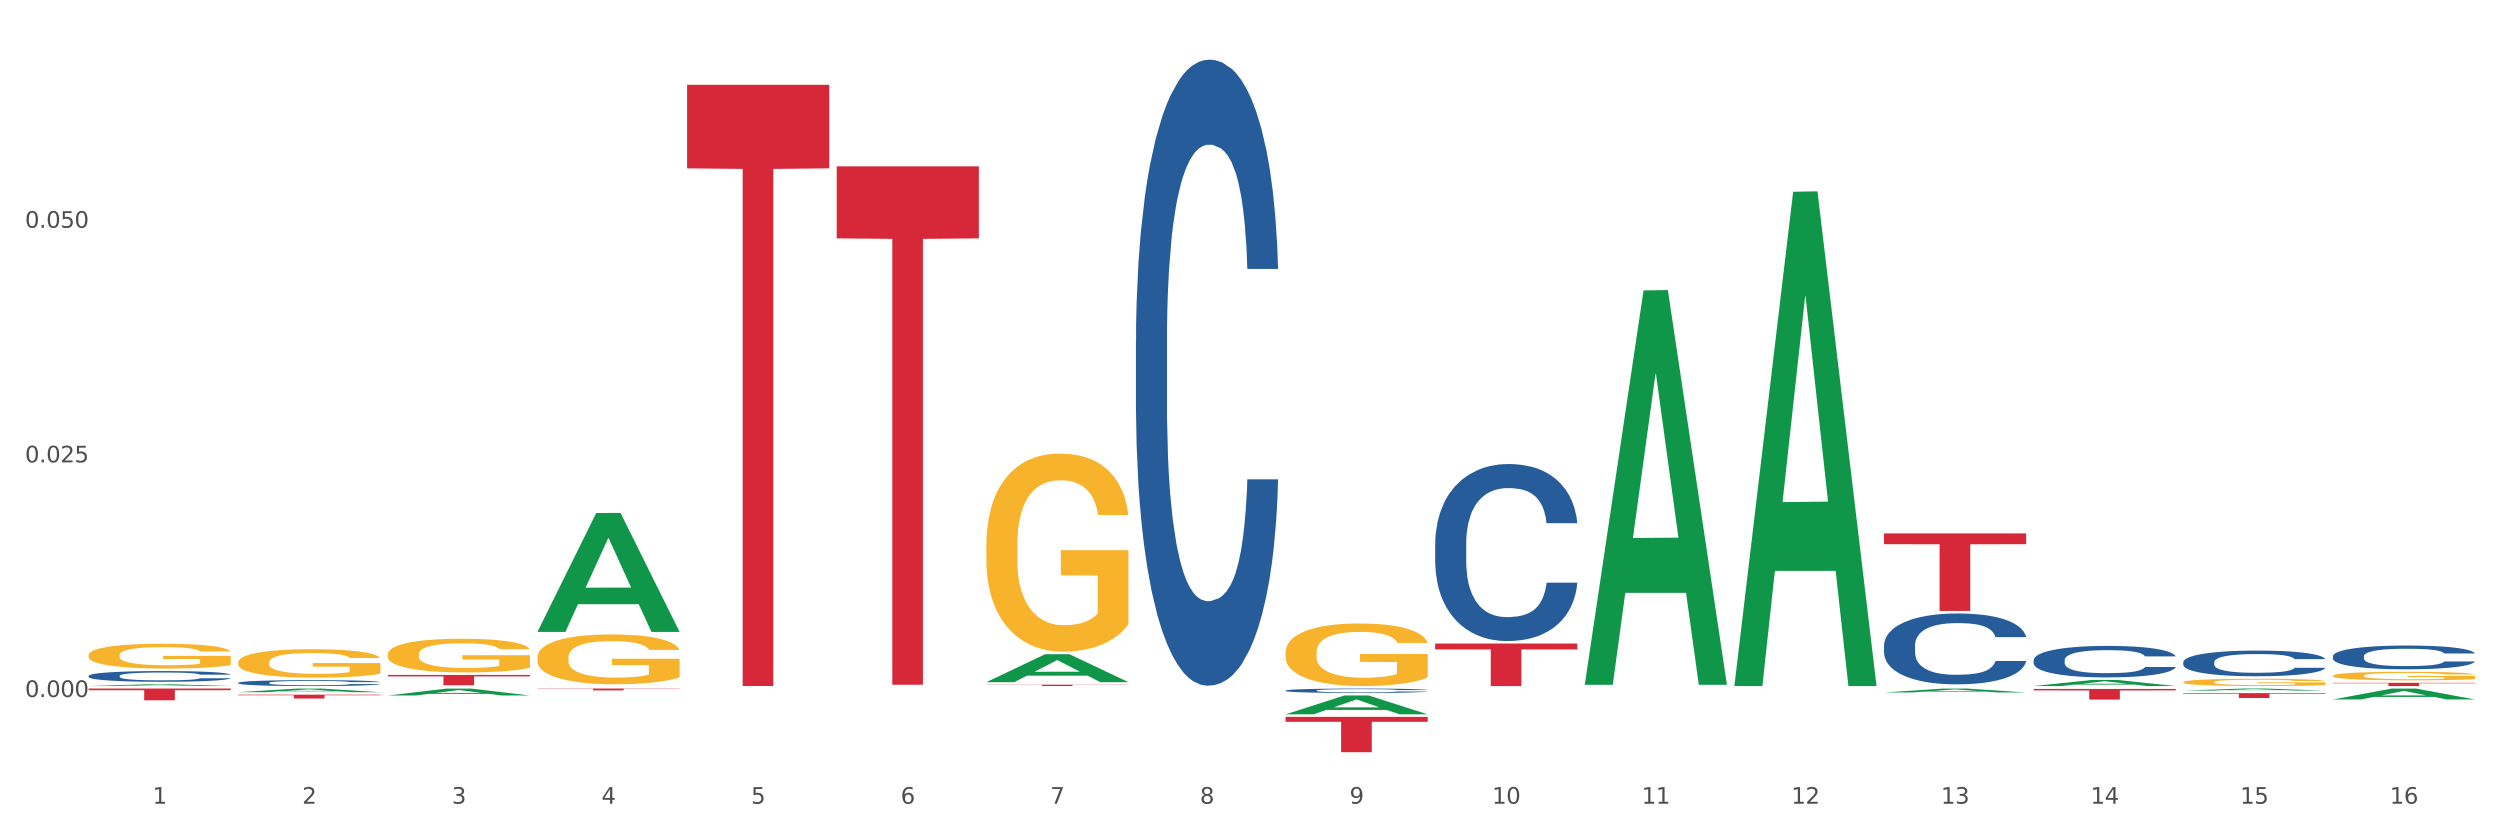 <?xml version="1.0" encoding="utf-8" standalone="no"?>
<!DOCTYPE svg PUBLIC "-//W3C//DTD SVG 1.1//EN"
  "http://www.w3.org/Graphics/SVG/1.1/DTD/svg11.dtd">
<svg xmlns:xlink="http://www.w3.org/1999/xlink" width="1080pt" height="360pt" viewBox="0 0 1080 360" xmlns="http://www.w3.org/2000/svg" version="1.1">
 <rect x="0" y="0" width="1080" height="360" fill="#333333" stroke="none"/>
 <defs>
  <style type="text/css">*{stroke-linejoin: round; stroke-linecap: butt}</style>
 </defs>
 <g id="figure_1">
  <g id="patch_1">
   <path d="M 0 360 
L 1080 360 
L 1080 0 
L 0 0 
z
" style="fill: #ffffff; stroke: #ffffff; stroke-linejoin: miter"/>
  </g>
  <g id="axes_1">
   <g id="matplotlib.axis_1">
    <g id="xtick_1">
     <g id="text_1">
      <!-- 1 -->
      <g style="fill: #4d4d4d" transform="translate(65.93 347.204) scale(0.096 -0.096)">
       <defs>
        <path id="DejaVuSans-31" d="M 794 531 
L 1825 531 
L 1825 4091 
L 703 3866 
L 703 4441 
L 1819 4666 
L 2450 4666 
L 2450 531 
L 3481 531 
L 3481 0 
L 794 0 
L 794 531 
z
" transform="scale(0.016)"/>
       </defs>
       <use xlink:href="#DejaVuSans-31"/>
      </g>
     </g>
    </g>
    <g id="xtick_2">
     <g id="text_2">
      <!-- 2 -->
      <g style="fill: #4d4d4d" transform="translate(130.565 347.204) scale(0.096 -0.096)">
       <defs>
        <path id="DejaVuSans-32" d="M 1228 531 
L 3431 531 
L 3431 0 
L 469 0 
L 469 531 
Q 828 903 1448 1529 
Q 2069 2156 2228 2338 
Q 2531 2678 2651 2914 
Q 2772 3150 2772 3378 
Q 2772 3750 2511 3984 
Q 2250 4219 1831 4219 
Q 1534 4219 1204 4116 
Q 875 4013 500 3803 
L 500 4441 
Q 881 4594 1212 4672 
Q 1544 4750 1819 4750 
Q 2544 4750 2975 4387 
Q 3406 4025 3406 3419 
Q 3406 3131 3298 2873 
Q 3191 2616 2906 2266 
Q 2828 2175 2409 1742 
Q 1991 1309 1228 531 
z
" transform="scale(0.016)"/>
       </defs>
       <use xlink:href="#DejaVuSans-32"/>
      </g>
     </g>
    </g>
    <g id="xtick_3">
     <g id="text_3">
      <!-- 3 -->
      <g style="fill: #4d4d4d" transform="translate(195.199 347.204) scale(0.096 -0.096)">
       <defs>
        <path id="DejaVuSans-33" d="M 2597 2516 
Q 3050 2419 3304 2112 
Q 3559 1806 3559 1356 
Q 3559 666 3084 287 
Q 2609 -91 1734 -91 
Q 1441 -91 1130 -33 
Q 819 25 488 141 
L 488 750 
Q 750 597 1062 519 
Q 1375 441 1716 441 
Q 2309 441 2620 675 
Q 2931 909 2931 1356 
Q 2931 1769 2642 2001 
Q 2353 2234 1838 2234 
L 1294 2234 
L 1294 2753 
L 1863 2753 
Q 2328 2753 2575 2939 
Q 2822 3125 2822 3475 
Q 2822 3834 2567 4026 
Q 2313 4219 1838 4219 
Q 1578 4219 1281 4162 
Q 984 4106 628 3988 
L 628 4550 
Q 988 4650 1302 4700 
Q 1616 4750 1894 4750 
Q 2613 4750 3031 4423 
Q 3450 4097 3450 3541 
Q 3450 3153 3228 2886 
Q 3006 2619 2597 2516 
z
" transform="scale(0.016)"/>
       </defs>
       <use xlink:href="#DejaVuSans-33"/>
      </g>
     </g>
    </g>
    <g id="xtick_4">
     <g id="text_4">
      <!-- 4 -->
      <g style="fill: #4d4d4d" transform="translate(259.833 347.204) scale(0.096 -0.096)">
       <defs>
        <path id="DejaVuSans-34" d="M 2419 4116 
L 825 1625 
L 2419 1625 
L 2419 4116 
z
M 2253 4666 
L 3047 4666 
L 3047 1625 
L 3713 1625 
L 3713 1100 
L 3047 1100 
L 3047 0 
L 2419 0 
L 2419 1100 
L 313 1100 
L 313 1709 
L 2253 4666 
z
" transform="scale(0.016)"/>
       </defs>
       <use xlink:href="#DejaVuSans-34"/>
      </g>
     </g>
    </g>
    <g id="xtick_5">
     <g id="text_5">
      <!-- 5 -->
      <g style="fill: #4d4d4d" transform="translate(324.467 347.204) scale(0.096 -0.096)">
       <defs>
        <path id="DejaVuSans-35" d="M 691 4666 
L 3169 4666 
L 3169 4134 
L 1269 4134 
L 1269 2991 
Q 1406 3038 1543 3061 
Q 1681 3084 1819 3084 
Q 2600 3084 3056 2656 
Q 3513 2228 3513 1497 
Q 3513 744 3044 326 
Q 2575 -91 1722 -91 
Q 1428 -91 1123 -41 
Q 819 9 494 109 
L 494 744 
Q 775 591 1075 516 
Q 1375 441 1709 441 
Q 2250 441 2565 725 
Q 2881 1009 2881 1497 
Q 2881 1984 2565 2268 
Q 2250 2553 1709 2553 
Q 1456 2553 1204 2497 
Q 953 2441 691 2322 
L 691 4666 
z
" transform="scale(0.016)"/>
       </defs>
       <use xlink:href="#DejaVuSans-35"/>
      </g>
     </g>
    </g>
    <g id="xtick_6">
     <g id="text_6">
      <!-- 6 -->
      <g style="fill: #4d4d4d" transform="translate(389.102 347.204) scale(0.096 -0.096)">
       <defs>
        <path id="DejaVuSans-36" d="M 2113 2584 
Q 1688 2584 1439 2293 
Q 1191 2003 1191 1497 
Q 1191 994 1439 701 
Q 1688 409 2113 409 
Q 2538 409 2786 701 
Q 3034 994 3034 1497 
Q 3034 2003 2786 2293 
Q 2538 2584 2113 2584 
z
M 3366 4563 
L 3366 3988 
Q 3128 4100 2886 4159 
Q 2644 4219 2406 4219 
Q 1781 4219 1451 3797 
Q 1122 3375 1075 2522 
Q 1259 2794 1537 2939 
Q 1816 3084 2150 3084 
Q 2853 3084 3261 2657 
Q 3669 2231 3669 1497 
Q 3669 778 3244 343 
Q 2819 -91 2113 -91 
Q 1303 -91 875 529 
Q 447 1150 447 2328 
Q 447 3434 972 4092 
Q 1497 4750 2381 4750 
Q 2619 4750 2861 4703 
Q 3103 4656 3366 4563 
z
" transform="scale(0.016)"/>
       </defs>
       <use xlink:href="#DejaVuSans-36"/>
      </g>
     </g>
    </g>
    <g id="xtick_7">
     <g id="text_7">
      <!-- 7 -->
      <g style="fill: #4d4d4d" transform="translate(453.736 347.204) scale(0.096 -0.096)">
       <defs>
        <path id="DejaVuSans-37" d="M 525 4666 
L 3525 4666 
L 3525 4397 
L 1831 0 
L 1172 0 
L 2766 4134 
L 525 4134 
L 525 4666 
z
" transform="scale(0.016)"/>
       </defs>
       <use xlink:href="#DejaVuSans-37"/>
      </g>
     </g>
    </g>
    <g id="xtick_8">
     <g id="text_8">
      <!-- 8 -->
      <g style="fill: #4d4d4d" transform="translate(518.37 347.204) scale(0.096 -0.096)">
       <defs>
        <path id="DejaVuSans-38" d="M 2034 2216 
Q 1584 2216 1326 1975 
Q 1069 1734 1069 1313 
Q 1069 891 1326 650 
Q 1584 409 2034 409 
Q 2484 409 2743 651 
Q 3003 894 3003 1313 
Q 3003 1734 2745 1975 
Q 2488 2216 2034 2216 
z
M 1403 2484 
Q 997 2584 770 2862 
Q 544 3141 544 3541 
Q 544 4100 942 4425 
Q 1341 4750 2034 4750 
Q 2731 4750 3128 4425 
Q 3525 4100 3525 3541 
Q 3525 3141 3298 2862 
Q 3072 2584 2669 2484 
Q 3125 2378 3379 2068 
Q 3634 1759 3634 1313 
Q 3634 634 3220 271 
Q 2806 -91 2034 -91 
Q 1263 -91 848 271 
Q 434 634 434 1313 
Q 434 1759 690 2068 
Q 947 2378 1403 2484 
z
M 1172 3481 
Q 1172 3119 1398 2916 
Q 1625 2713 2034 2713 
Q 2441 2713 2670 2916 
Q 2900 3119 2900 3481 
Q 2900 3844 2670 4047 
Q 2441 4250 2034 4250 
Q 1625 4250 1398 4047 
Q 1172 3844 1172 3481 
z
" transform="scale(0.016)"/>
       </defs>
       <use xlink:href="#DejaVuSans-38"/>
      </g>
     </g>
    </g>
    <g id="xtick_9">
     <g id="text_9">
      <!-- 9 -->
      <g style="fill: #4d4d4d" transform="translate(583.005 347.204) scale(0.096 -0.096)">
       <defs>
        <path id="DejaVuSans-39" d="M 703 97 
L 703 672 
Q 941 559 1184 500 
Q 1428 441 1663 441 
Q 2288 441 2617 861 
Q 2947 1281 2994 2138 
Q 2813 1869 2534 1725 
Q 2256 1581 1919 1581 
Q 1219 1581 811 2004 
Q 403 2428 403 3163 
Q 403 3881 828 4315 
Q 1253 4750 1959 4750 
Q 2769 4750 3195 4129 
Q 3622 3509 3622 2328 
Q 3622 1225 3098 567 
Q 2575 -91 1691 -91 
Q 1453 -91 1209 -44 
Q 966 3 703 97 
z
M 1959 2075 
Q 2384 2075 2632 2365 
Q 2881 2656 2881 3163 
Q 2881 3666 2632 3958 
Q 2384 4250 1959 4250 
Q 1534 4250 1286 3958 
Q 1038 3666 1038 3163 
Q 1038 2656 1286 2365 
Q 1534 2075 1959 2075 
z
" transform="scale(0.016)"/>
       </defs>
       <use xlink:href="#DejaVuSans-39"/>
      </g>
     </g>
    </g>
    <g id="xtick_10">
     <g id="text_10">
      <!-- 10 -->
      <g style="fill: #4d4d4d" transform="translate(644.585 347.204) scale(0.096 -0.096)">
       <defs>
        <path id="DejaVuSans-30" d="M 2034 4250 
Q 1547 4250 1301 3770 
Q 1056 3291 1056 2328 
Q 1056 1369 1301 889 
Q 1547 409 2034 409 
Q 2525 409 2770 889 
Q 3016 1369 3016 2328 
Q 3016 3291 2770 3770 
Q 2525 4250 2034 4250 
z
M 2034 4750 
Q 2819 4750 3233 4129 
Q 3647 3509 3647 2328 
Q 3647 1150 3233 529 
Q 2819 -91 2034 -91 
Q 1250 -91 836 529 
Q 422 1150 422 2328 
Q 422 3509 836 4129 
Q 1250 4750 2034 4750 
z
" transform="scale(0.016)"/>
       </defs>
       <use xlink:href="#DejaVuSans-31"/>
       <use xlink:href="#DejaVuSans-30" transform="translate(63.623 0)"/>
      </g>
     </g>
    </g>
    <g id="xtick_11">
     <g id="text_11">
      <!-- 11 -->
      <g style="fill: #4d4d4d" transform="translate(709.219 347.204) scale(0.096 -0.096)">
       <use xlink:href="#DejaVuSans-31"/>
       <use xlink:href="#DejaVuSans-31" transform="translate(63.623 0)"/>
      </g>
     </g>
    </g>
    <g id="xtick_12">
     <g id="text_12">
      <!-- 12 -->
      <g style="fill: #4d4d4d" transform="translate(773.854 347.204) scale(0.096 -0.096)">
       <use xlink:href="#DejaVuSans-31"/>
       <use xlink:href="#DejaVuSans-32" transform="translate(63.623 0)"/>
      </g>
     </g>
    </g>
    <g id="xtick_13">
     <g id="text_13">
      <!-- 13 -->
      <g style="fill: #4d4d4d" transform="translate(838.488 347.204) scale(0.096 -0.096)">
       <use xlink:href="#DejaVuSans-31"/>
       <use xlink:href="#DejaVuSans-33" transform="translate(63.623 0)"/>
      </g>
     </g>
    </g>
    <g id="xtick_14">
     <g id="text_14">
      <!-- 14 -->
      <g style="fill: #4d4d4d" transform="translate(903.122 347.204) scale(0.096 -0.096)">
       <use xlink:href="#DejaVuSans-31"/>
       <use xlink:href="#DejaVuSans-34" transform="translate(63.623 0)"/>
      </g>
     </g>
    </g>
    <g id="xtick_15">
     <g id="text_15">
      <!-- 15 -->
      <g style="fill: #4d4d4d" transform="translate(967.756 347.204) scale(0.096 -0.096)">
       <use xlink:href="#DejaVuSans-31"/>
       <use xlink:href="#DejaVuSans-35" transform="translate(63.623 0)"/>
      </g>
     </g>
    </g>
    <g id="xtick_16">
     <g id="text_16">
      <!-- 16 -->
      <g style="fill: #4d4d4d" transform="translate(1032.391 347.204) scale(0.096 -0.096)">
       <use xlink:href="#DejaVuSans-31"/>
       <use xlink:href="#DejaVuSans-36" transform="translate(63.623 0)"/>
      </g>
     </g>
    </g>
    <g id="xtick_17"/>
    <g id="xtick_18"/>
    <g id="xtick_19"/>
    <g id="xtick_20"/>
    <g id="xtick_21"/>
    <g id="xtick_22"/>
    <g id="xtick_23"/>
    <g id="xtick_24"/>
    <g id="xtick_25"/>
    <g id="xtick_26"/>
    <g id="xtick_27"/>
    <g id="xtick_28"/>
    <g id="xtick_29"/>
    <g id="xtick_30"/>
    <g id="xtick_31"/>
   </g>
   <g id="matplotlib.axis_2">
    <g id="ytick_1">
     <g id="text_17">
      <!-- 0.000 -->
      <g style="fill: #4d4d4d" transform="translate(10.8 301.107) scale(0.096 -0.096)">
       <defs>
        <path id="DejaVuSans-2e" d="M 684 794 
L 1344 794 
L 1344 0 
L 684 0 
L 684 794 
z
" transform="scale(0.016)"/>
       </defs>
       <use xlink:href="#DejaVuSans-30"/>
       <use xlink:href="#DejaVuSans-2e" transform="translate(63.623 0)"/>
       <use xlink:href="#DejaVuSans-30" transform="translate(95.41 0)"/>
       <use xlink:href="#DejaVuSans-30" transform="translate(159.033 0)"/>
       <use xlink:href="#DejaVuSans-30" transform="translate(222.656 0)"/>
      </g>
     </g>
    </g>
    <g id="ytick_2">
     <g id="text_18">
      <!-- 0.025 -->
      <g style="fill: #4d4d4d" transform="translate(10.8 199.75) scale(0.096 -0.096)">
       <use xlink:href="#DejaVuSans-30"/>
       <use xlink:href="#DejaVuSans-2e" transform="translate(63.623 0)"/>
       <use xlink:href="#DejaVuSans-30" transform="translate(95.41 0)"/>
       <use xlink:href="#DejaVuSans-32" transform="translate(159.033 0)"/>
       <use xlink:href="#DejaVuSans-35" transform="translate(222.656 0)"/>
      </g>
     </g>
    </g>
    <g id="ytick_3">
     <g id="text_19">
      <!-- 0.050 -->
      <g style="fill: #4d4d4d" transform="translate(10.8 98.392) scale(0.096 -0.096)">
       <use xlink:href="#DejaVuSans-30"/>
       <use xlink:href="#DejaVuSans-2e" transform="translate(63.623 0)"/>
       <use xlink:href="#DejaVuSans-30" transform="translate(95.41 0)"/>
       <use xlink:href="#DejaVuSans-35" transform="translate(159.033 0)"/>
       <use xlink:href="#DejaVuSans-30" transform="translate(222.656 0)"/>
      </g>
     </g>
    </g>
    <g id="ytick_4"/>
    <g id="ytick_5"/>
    <g id="ytick_6"/>
   </g>
   <g id="PolyCollection_1">
    <path d="M 38.283 296.372 
L 38.346 296.371 
L 63.667 295.614 
L 74.175 295.614 
L 99.686 296.373 
L 87.532 296.373 
L 82.024 296.196 
L 55.881 296.196 
L 55.691 296.199 
L 50.374 296.373 
L 38.283 296.373 
L 38.283 296.372 
L 59.173 296.091 
L 78.733 296.09 
L 69.048 295.776 
L 68.921 295.774 
L 68.794 295.776 
L 59.109 296.09 
L 59.173 296.091 
L 38.283 296.372 
z
" clip-path="url(#p2854e010bb)" style="fill: #109648"/>
    <path d="M 102.917 299.02 
L 102.981 299.018 
L 128.301 297.462 
L 138.809 297.46 
L 164.32 299.023 
L 152.166 299.023 
L 146.659 298.659 
L 120.515 298.659 
L 120.325 298.665 
L 115.008 299.023 
L 102.917 299.023 
L 102.917 299.02 
L 123.807 298.442 
L 143.367 298.44 
L 133.682 297.793 
L 133.555 297.79 
L 133.429 297.795 
L 123.744 298.44 
L 123.807 298.442 
L 102.917 299.02 
z
" clip-path="url(#p2854e010bb)" style="fill: #109648"/>
    <path d="M 167.552 300.446 
L 167.615 300.444 
L 192.936 297.463 
L 203.444 297.46 
L 228.954 300.452 
L 216.8 300.452 
L 211.293 299.755 
L 185.149 299.755 
L 184.96 299.767 
L 179.642 300.452 
L 167.552 300.452 
L 167.552 300.446 
L 188.441 299.34 
L 208.001 299.337 
L 198.316 298.098 
L 198.19 298.092 
L 198.063 298.101 
L 188.378 299.337 
L 188.441 299.34 
L 167.552 300.446 
z
" clip-path="url(#p2854e010bb)" style="fill: #109648"/>
    <path d="M 232.186 272.896 
L 232.249 272.848 
L 257.57 221.625 
L 268.078 221.577 
L 293.588 272.992 
L 281.435 272.992 
L 275.927 261.02 
L 249.784 261.02 
L 249.594 261.213 
L 244.276 272.992 
L 232.186 272.992 
L 232.186 272.896 
L 253.075 253.875 
L 272.636 253.826 
L 262.95 232.536 
L 262.824 232.439 
L 262.697 232.584 
L 253.012 253.826 
L 253.075 253.875 
L 232.186 272.896 
z
" clip-path="url(#p2854e010bb)" style="fill: #109648"/>
    <path d="M 426.089 294.678 
L 426.152 294.667 
L 451.473 282.624 
L 461.981 282.613 
L 487.491 294.701 
L 475.337 294.701 
L 469.83 291.886 
L 443.687 291.886 
L 443.497 291.931 
L 438.179 294.701 
L 426.089 294.701 
L 426.089 294.678 
L 446.978 290.206 
L 466.539 290.195 
L 456.853 285.189 
L 456.727 285.166 
L 456.6 285.2 
L 446.915 290.195 
L 446.978 290.206 
L 426.089 294.678 
z
" clip-path="url(#p2854e010bb)" style="fill: #109648"/>
    <path d="M 555.357 308.585 
L 555.421 308.577 
L 580.741 300.454 
L 591.249 300.446 
L 616.76 308.6 
L 604.606 308.6 
L 599.099 306.702 
L 572.955 306.702 
L 572.765 306.732 
L 567.448 308.6 
L 555.357 308.6 
L 555.357 308.585 
L 576.247 305.568 
L 595.807 305.561 
L 586.122 302.184 
L 585.995 302.169 
L 585.869 302.192 
L 576.184 305.561 
L 576.247 305.568 
L 555.357 308.585 
z
" clip-path="url(#p2854e010bb)" style="fill: #109648"/>
    <path d="M 684.626 295.506 
L 684.689 295.346 
L 710.01 125.458 
L 720.518 125.298 
L 746.029 295.826 
L 733.875 295.826 
L 728.367 256.116 
L 702.224 256.116 
L 702.034 256.757 
L 696.717 295.826 
L 684.626 295.826 
L 684.626 295.506 
L 705.515 232.418 
L 725.076 232.258 
L 715.391 161.645 
L 715.264 161.325 
L 715.137 161.805 
L 705.452 232.258 
L 705.515 232.418 
L 684.626 295.506 
z
" clip-path="url(#p2854e010bb)" style="fill: #109648"/>
    <path d="M 749.26 295.972 
L 749.324 295.771 
L 774.644 82.844 
L 785.152 82.643 
L 810.663 296.373 
L 798.509 296.373 
L 793.002 246.603 
L 766.858 246.603 
L 766.668 247.406 
L 761.351 296.373 
L 749.26 296.373 
L 749.26 295.972 
L 770.15 216.902 
L 789.71 216.701 
L 780.025 128.199 
L 779.898 127.798 
L 779.772 128.4 
L 770.086 216.701 
L 770.15 216.902 
L 749.26 295.972 
z
" clip-path="url(#p2854e010bb)" style="fill: #109648"/>
    <path d="M 1007.797 294.986 
L 1069.2 294.986 
L 1069.2 295.179 
L 1045.046 295.18 
L 1045.046 296.373 
L 1031.806 296.373 
L 1031.806 295.18 
L 1007.797 295.179 
L 1007.797 294.988 
L 1007.797 294.986 
z
" clip-path="url(#p2854e010bb)" style="fill: #d62839"/>
    <path d="M 619.992 278.015 
L 681.394 278.015 
L 681.394 280.566 
L 657.241 280.583 
L 657.241 296.373 
L 644 296.373 
L 644 280.583 
L 619.992 280.566 
L 619.992 278.032 
L 619.992 278.015 
z
" clip-path="url(#p2854e010bb)" style="fill: #d62839"/>
    <path d="M 878.529 297.623 
L 939.931 297.623 
L 939.931 298.265 
L 915.778 298.269 
L 915.778 302.242 
L 902.537 302.242 
L 902.537 298.269 
L 878.529 298.265 
L 878.529 297.627 
L 878.529 297.623 
z
" clip-path="url(#p2854e010bb)" style="fill: #d62839"/>
    <path d="M 943.163 299.435 
L 1004.566 299.435 
L 1004.566 299.729 
L 980.412 299.731 
L 980.412 301.548 
L 967.171 301.548 
L 967.171 299.731 
L 943.163 299.729 
L 943.163 299.437 
L 943.163 299.435 
z
" clip-path="url(#p2854e010bb)" style="fill: #d62839"/>
    <path d="M 555.357 309.687 
L 616.76 309.687 
L 616.76 311.808 
L 592.606 311.822 
L 592.606 324.95 
L 579.365 324.95 
L 579.365 311.822 
L 555.357 311.808 
L 555.357 309.701 
L 555.357 309.687 
z
" clip-path="url(#p2854e010bb)" style="fill: #d62839"/>
    <path d="M 813.895 230.439 
L 875.297 230.439 
L 875.297 235.093 
L 851.143 235.125 
L 851.143 263.931 
L 837.903 263.931 
L 837.903 235.125 
L 813.895 235.093 
L 813.895 230.47 
L 813.895 230.439 
z
" clip-path="url(#p2854e010bb)" style="fill: #d62839"/>
    <path d="M 296.82 36.634 
L 358.223 36.634 
L 358.223 72.727 
L 334.069 72.971 
L 334.069 296.359 
L 320.828 296.359 
L 320.828 72.971 
L 296.82 72.727 
L 296.82 36.878 
L 296.82 36.634 
z
" clip-path="url(#p2854e010bb)" style="fill: #d62839"/>
    <path d="M 102.917 300.109 
L 164.32 300.109 
L 164.32 300.342 
L 140.166 300.343 
L 140.166 301.781 
L 126.925 301.781 
L 126.925 300.343 
L 102.917 300.342 
L 102.917 300.111 
L 102.917 300.109 
z
" clip-path="url(#p2854e010bb)" style="fill: #d62839"/>
    <path d="M 232.186 297.46 
L 293.588 297.46 
L 293.588 297.569 
L 269.435 297.57 
L 269.435 298.244 
L 256.194 298.244 
L 256.194 297.57 
L 232.186 297.569 
L 232.186 297.461 
L 232.186 297.46 
z
" clip-path="url(#p2854e010bb)" style="fill: #d62839"/>
    <path d="M 167.552 291.577 
L 228.954 291.577 
L 228.954 292.195 
L 204.801 292.199 
L 204.801 296.024 
L 191.56 296.024 
L 191.56 292.199 
L 167.552 292.195 
L 167.552 291.581 
L 167.552 291.577 
z
" clip-path="url(#p2854e010bb)" style="fill: #d62839"/>
    <path d="M 38.283 297.46 
L 99.686 297.46 
L 99.686 298.161 
L 75.532 298.166 
L 75.532 302.507 
L 62.291 302.507 
L 62.291 298.166 
L 38.283 298.161 
L 38.283 297.465 
L 38.283 297.46 
z
" clip-path="url(#p2854e010bb)" style="fill: #d62839"/>
    <path d="M 426.089 295.788 
L 487.491 295.788 
L 487.491 295.869 
L 463.338 295.869 
L 463.338 296.371 
L 450.097 296.371 
L 450.097 295.869 
L 426.089 295.869 
L 426.089 295.788 
L 426.089 295.788 
z
" clip-path="url(#p2854e010bb)" style="fill: #d62839"/>
    <path d="M 943.163 298.347 
L 943.226 298.346 
L 968.547 297.461 
L 979.055 297.46 
L 1004.566 298.348 
L 992.412 298.348 
L 986.905 298.142 
L 960.761 298.142 
L 960.571 298.145 
L 955.254 298.348 
L 943.163 298.348 
L 943.163 298.347 
L 964.053 298.018 
L 983.613 298.017 
L 973.928 297.649 
L 973.801 297.648 
L 973.675 297.65 
L 963.989 298.017 
L 964.053 298.018 
L 943.163 298.347 
z
" clip-path="url(#p2854e010bb)" style="fill: #109648"/>
    <path d="M 426.089 235.495 
L 426.161 235.417 
L 426.161 232.603 
L 426.306 230.181 
L 427.031 224.319 
L 428.119 219.474 
L 428.916 216.895 
L 429.713 214.785 
L 430.656 212.675 
L 431.816 210.487 
L 433.918 207.282 
L 435.223 205.641 
L 436.818 203.922 
L 439.718 201.421 
L 441.82 200.014 
L 443.995 198.842 
L 447.547 197.435 
L 449.867 196.81 
L 452.332 196.341 
L 455.304 196.029 
L 457.551 195.951 
L 462.481 196.185 
L 466.686 196.888 
L 468.715 197.435 
L 471.325 198.373 
L 472.703 198.998 
L 474.95 200.249 
L 477.27 201.89 
L 478.865 203.297 
L 481.257 205.954 
L 483.069 208.611 
L 484.737 211.893 
L 485.606 214.16 
L 486.259 216.27 
L 486.839 218.692 
L 487.419 222.522 
L 474.37 222.522 
L 473.862 219.787 
L 473.065 217.208 
L 471.905 214.707 
L 470.89 213.144 
L 469.15 211.19 
L 467.555 209.94 
L 465.888 209.002 
L 463.858 208.22 
L 462.263 207.829 
L 460.016 207.517 
L 455.594 207.595 
L 452.622 208.22 
L 450.592 209.002 
L 449.287 209.705 
L 448.127 210.487 
L 446.822 211.581 
L 445.3 213.222 
L 444.212 214.707 
L 443.125 216.582 
L 442.255 218.458 
L 441.458 220.646 
L 440.805 222.991 
L 440.298 225.413 
L 439.863 228.383 
L 439.5 233.307 
L 439.5 244.013 
L 439.645 246.436 
L 440.008 249.64 
L 440.443 252.063 
L 441.168 254.954 
L 441.82 256.908 
L 443.052 259.722 
L 444.43 262.066 
L 445.517 263.551 
L 446.605 264.802 
L 448.489 266.521 
L 450.592 267.928 
L 452.404 268.787 
L 454.869 269.569 
L 456.536 269.881 
L 457.986 270.038 
L 461.538 270.038 
L 464.076 269.803 
L 466.903 269.256 
L 469.078 268.553 
L 470.89 267.693 
L 472.92 266.286 
L 474.225 264.958 
L 474.225 248.624 
L 458.276 248.546 
L 458.276 237.683 
L 487.491 237.683 
L 487.491 269.569 
L 486.259 271.21 
L 484.882 272.695 
L 483.432 274.023 
L 481.257 275.664 
L 478.647 277.228 
L 476.327 278.322 
L 473.862 279.259 
L 470.963 280.119 
L 467.193 280.901 
L 464.873 281.213 
L 461.973 281.448 
L 458.566 281.526 
L 455.594 281.37 
L 452.694 280.979 
L 449.649 280.275 
L 446.677 279.259 
L 444.43 278.243 
L 442.182 276.993 
L 439.79 275.352 
L 437.905 273.789 
L 436.455 272.382 
L 434.861 270.585 
L 433.121 268.24 
L 431.816 266.13 
L 430.656 263.942 
L 429.424 261.128 
L 428.554 258.706 
L 427.684 255.658 
L 427.176 253.391 
L 426.596 249.875 
L 426.161 244.951 
L 426.089 235.495 
z
" clip-path="url(#p2854e010bb)" style="fill: #f7b32b"/>
    <path d="M 555.357 281.837 
L 555.43 281.812 
L 555.43 280.924 
L 555.575 280.159 
L 556.3 278.308 
L 557.387 276.778 
L 558.185 275.963 
L 558.982 275.297 
L 559.924 274.631 
L 561.084 273.94 
L 563.187 272.928 
L 564.492 272.409 
L 566.086 271.867 
L 568.986 271.077 
L 571.089 270.633 
L 573.263 270.262 
L 576.816 269.818 
L 579.135 269.621 
L 581.6 269.473 
L 584.573 269.374 
L 586.82 269.349 
L 591.749 269.423 
L 595.954 269.645 
L 597.984 269.818 
L 600.594 270.114 
L 601.971 270.312 
L 604.218 270.707 
L 606.538 271.225 
L 608.133 271.669 
L 610.525 272.508 
L 612.338 273.347 
L 614.005 274.384 
L 614.875 275.1 
L 615.528 275.766 
L 616.107 276.531 
L 616.687 277.74 
L 603.638 277.74 
L 603.131 276.876 
L 602.334 276.062 
L 601.174 275.272 
L 600.159 274.779 
L 598.419 274.162 
L 596.824 273.767 
L 595.157 273.471 
L 593.127 273.224 
L 591.532 273.101 
L 589.285 273.002 
L 584.862 273.026 
L 581.89 273.224 
L 579.86 273.471 
L 578.555 273.693 
L 577.396 273.94 
L 576.091 274.285 
L 574.568 274.803 
L 573.481 275.272 
L 572.393 275.865 
L 571.524 276.457 
L 570.726 277.148 
L 570.074 277.888 
L 569.566 278.653 
L 569.131 279.591 
L 568.769 281.146 
L 568.769 284.527 
L 568.914 285.292 
L 569.276 286.304 
L 569.711 287.069 
L 570.436 287.982 
L 571.089 288.599 
L 572.321 289.488 
L 573.698 290.228 
L 574.786 290.697 
L 575.873 291.092 
L 577.758 291.635 
L 579.86 292.079 
L 581.673 292.351 
L 584.138 292.597 
L 585.805 292.696 
L 587.255 292.745 
L 590.807 292.745 
L 593.344 292.671 
L 596.172 292.499 
L 598.346 292.276 
L 600.159 292.005 
L 602.189 291.561 
L 603.494 291.141 
L 603.494 285.983 
L 587.545 285.959 
L 587.545 282.528 
L 616.76 282.528 
L 616.76 292.597 
L 615.528 293.116 
L 614.15 293.584 
L 612.7 294.004 
L 610.525 294.522 
L 607.916 295.016 
L 605.596 295.361 
L 603.131 295.658 
L 600.231 295.929 
L 596.462 296.176 
L 594.142 296.275 
L 591.242 296.349 
L 587.835 296.373 
L 584.862 296.324 
L 581.963 296.201 
L 578.918 295.978 
L 575.946 295.658 
L 573.698 295.337 
L 571.451 294.942 
L 569.059 294.424 
L 567.174 293.93 
L 565.724 293.486 
L 564.129 292.918 
L 562.389 292.178 
L 561.084 291.511 
L 559.924 290.82 
L 558.692 289.932 
L 557.822 289.167 
L 556.952 288.204 
L 556.445 287.489 
L 555.865 286.378 
L 555.43 284.823 
L 555.357 281.837 
z
" clip-path="url(#p2854e010bb)" style="fill: #f7b32b"/>
    <path d="M 878.529 296.368 
L 878.592 296.366 
L 903.913 293.72 
L 914.421 293.718 
L 939.931 296.373 
L 927.777 296.373 
L 922.27 295.755 
L 896.127 295.755 
L 895.937 295.765 
L 890.619 296.373 
L 878.529 296.373 
L 878.529 296.368 
L 899.418 295.386 
L 918.979 295.383 
L 909.293 294.284 
L 909.167 294.279 
L 909.04 294.286 
L 899.355 295.383 
L 899.418 295.386 
L 878.529 296.368 
z
" clip-path="url(#p2854e010bb)" style="fill: #109648"/>
    <path d="M 1007.797 302.167 
L 1007.861 302.162 
L 1033.181 297.465 
L 1043.689 297.46 
L 1069.2 302.176 
L 1057.046 302.176 
L 1051.539 301.078 
L 1025.395 301.078 
L 1025.205 301.095 
L 1019.888 302.176 
L 1007.797 302.176 
L 1007.797 302.167 
L 1028.687 300.422 
L 1048.247 300.418 
L 1038.562 298.465 
L 1038.435 298.456 
L 1038.309 298.47 
L 1028.624 300.418 
L 1028.687 300.422 
L 1007.797 302.167 
z
" clip-path="url(#p2854e010bb)" style="fill: #109648"/>
    <path d="M 813.895 299.152 
L 813.958 299.151 
L 839.278 297.462 
L 849.787 297.46 
L 875.297 299.156 
L 863.143 299.156 
L 857.636 298.761 
L 831.492 298.761 
L 831.302 298.767 
L 825.985 299.156 
L 813.895 299.156 
L 813.895 299.152 
L 834.784 298.525 
L 854.344 298.524 
L 844.659 297.821 
L 844.533 297.818 
L 844.406 297.823 
L 834.721 298.524 
L 834.784 298.525 
L 813.895 299.152 
z
" clip-path="url(#p2854e010bb)" style="fill: #109648"/>
    <path d="M 167.552 282.671 
L 167.624 282.658 
L 167.624 282.18 
L 167.769 281.768 
L 168.494 280.773 
L 169.581 279.95 
L 170.379 279.512 
L 171.176 279.153 
L 172.119 278.795 
L 173.279 278.423 
L 175.381 277.879 
L 176.686 277.6 
L 178.281 277.308 
L 181.18 276.883 
L 183.283 276.644 
L 185.458 276.445 
L 189.01 276.206 
L 191.33 276.1 
L 193.794 276.02 
L 196.767 275.967 
L 199.014 275.954 
L 203.944 275.994 
L 208.148 276.113 
L 210.178 276.206 
L 212.788 276.365 
L 214.165 276.471 
L 216.413 276.684 
L 218.732 276.963 
L 220.327 277.202 
L 222.72 277.653 
L 224.532 278.104 
L 226.199 278.662 
L 227.069 279.047 
L 227.722 279.405 
L 228.302 279.817 
L 228.882 280.467 
L 215.833 280.467 
L 215.325 280.003 
L 214.528 279.565 
L 213.368 279.14 
L 212.353 278.874 
L 210.613 278.542 
L 209.018 278.33 
L 207.351 278.171 
L 205.321 278.038 
L 203.726 277.972 
L 201.479 277.918 
L 197.057 277.932 
L 194.084 278.038 
L 192.055 278.171 
L 190.75 278.29 
L 189.59 278.423 
L 188.285 278.609 
L 186.763 278.888 
L 185.675 279.14 
L 184.588 279.458 
L 183.718 279.777 
L 182.92 280.149 
L 182.268 280.547 
L 181.76 280.959 
L 181.325 281.463 
L 180.963 282.299 
L 180.963 284.118 
L 181.108 284.53 
L 181.47 285.074 
L 181.905 285.486 
L 182.63 285.977 
L 183.283 286.309 
L 184.515 286.787 
L 185.893 287.185 
L 186.98 287.437 
L 188.067 287.649 
L 189.952 287.941 
L 192.055 288.18 
L 193.867 288.326 
L 196.332 288.459 
L 197.999 288.512 
L 199.449 288.539 
L 203.001 288.539 
L 205.539 288.499 
L 208.366 288.406 
L 210.541 288.287 
L 212.353 288.141 
L 214.383 287.902 
L 215.688 287.676 
L 215.688 284.901 
L 199.739 284.888 
L 199.739 283.043 
L 228.954 283.043 
L 228.954 288.459 
L 227.722 288.738 
L 226.344 288.99 
L 224.894 289.216 
L 222.72 289.495 
L 220.11 289.76 
L 217.79 289.946 
L 215.325 290.105 
L 212.425 290.251 
L 208.656 290.384 
L 206.336 290.437 
L 203.436 290.477 
L 200.029 290.49 
L 197.057 290.464 
L 194.157 290.397 
L 191.112 290.278 
L 188.14 290.105 
L 185.893 289.933 
L 183.645 289.72 
L 181.253 289.442 
L 179.368 289.176 
L 177.918 288.937 
L 176.323 288.632 
L 174.584 288.234 
L 173.279 287.875 
L 172.119 287.503 
L 170.886 287.025 
L 170.016 286.614 
L 169.146 286.096 
L 168.639 285.711 
L 168.059 285.114 
L 167.624 284.277 
L 167.552 282.671 
z
" clip-path="url(#p2854e010bb)" style="fill: #f7b32b"/>
    <path d="M 232.186 284.023 
L 232.258 284.003 
L 232.258 283.296 
L 232.403 282.687 
L 233.128 281.213 
L 234.216 279.994 
L 235.013 279.346 
L 235.811 278.815 
L 236.753 278.285 
L 237.913 277.734 
L 240.015 276.929 
L 241.32 276.516 
L 242.915 276.084 
L 245.815 275.455 
L 247.917 275.101 
L 250.092 274.806 
L 253.644 274.453 
L 255.964 274.295 
L 258.429 274.177 
L 261.401 274.099 
L 263.648 274.079 
L 268.578 274.138 
L 272.783 274.315 
L 274.812 274.453 
L 277.422 274.688 
L 278.8 274.846 
L 281.047 275.16 
L 283.367 275.573 
L 284.962 275.926 
L 287.354 276.595 
L 289.166 277.263 
L 290.834 278.088 
L 291.704 278.658 
L 292.356 279.189 
L 292.936 279.798 
L 293.516 280.761 
L 280.467 280.761 
L 279.96 280.073 
L 279.162 279.425 
L 278.002 278.796 
L 276.987 278.403 
L 275.247 277.911 
L 273.653 277.597 
L 271.985 277.361 
L 269.955 277.165 
L 268.36 277.066 
L 266.113 276.988 
L 261.691 277.007 
L 258.719 277.165 
L 256.689 277.361 
L 255.384 277.538 
L 254.224 277.734 
L 252.919 278.01 
L 251.397 278.422 
L 250.309 278.796 
L 249.222 279.267 
L 248.352 279.739 
L 247.555 280.289 
L 246.902 280.879 
L 246.395 281.488 
L 245.96 282.235 
L 245.597 283.473 
L 245.597 286.165 
L 245.742 286.774 
L 246.105 287.58 
L 246.54 288.189 
L 247.265 288.916 
L 247.917 289.408 
L 249.15 290.115 
L 250.527 290.705 
L 251.614 291.078 
L 252.702 291.393 
L 254.587 291.825 
L 256.689 292.179 
L 258.501 292.395 
L 260.966 292.591 
L 262.633 292.67 
L 264.083 292.709 
L 267.636 292.709 
L 270.173 292.65 
L 273 292.513 
L 275.175 292.336 
L 276.987 292.12 
L 279.017 291.766 
L 280.322 291.432 
L 280.322 287.325 
L 264.373 287.305 
L 264.373 284.573 
L 293.588 284.573 
L 293.588 292.591 
L 292.356 293.004 
L 290.979 293.377 
L 289.529 293.711 
L 287.354 294.124 
L 284.744 294.517 
L 282.424 294.792 
L 279.96 295.028 
L 277.06 295.244 
L 273.29 295.441 
L 270.97 295.519 
L 268.071 295.578 
L 264.663 295.598 
L 261.691 295.559 
L 258.791 295.46 
L 255.746 295.284 
L 252.774 295.028 
L 250.527 294.773 
L 248.28 294.458 
L 245.887 294.046 
L 244.002 293.652 
L 242.553 293.299 
L 240.958 292.847 
L 239.218 292.257 
L 237.913 291.727 
L 236.753 291.176 
L 235.521 290.469 
L 234.651 289.86 
L 233.781 289.093 
L 233.273 288.523 
L 232.693 287.639 
L 232.258 286.401 
L 232.186 284.023 
z
" clip-path="url(#p2854e010bb)" style="fill: #f7b32b"/>
    <path d="M 102.917 286.13 
L 102.99 286.119 
L 102.99 285.715 
L 103.135 285.368 
L 103.86 284.527 
L 104.947 283.832 
L 105.745 283.463 
L 106.542 283.16 
L 107.484 282.857 
L 108.644 282.544 
L 110.747 282.084 
L 112.052 281.849 
L 113.646 281.602 
L 116.546 281.244 
L 118.649 281.042 
L 120.823 280.874 
L 124.376 280.672 
L 126.695 280.582 
L 129.16 280.515 
L 132.132 280.47 
L 134.38 280.459 
L 139.309 280.493 
L 143.514 280.593 
L 145.544 280.672 
L 148.154 280.806 
L 149.531 280.896 
L 151.778 281.075 
L 154.098 281.311 
L 155.693 281.513 
L 158.085 281.894 
L 159.898 282.275 
L 161.565 282.745 
L 162.435 283.07 
L 163.087 283.373 
L 163.667 283.72 
L 164.247 284.27 
L 151.198 284.27 
L 150.691 283.877 
L 149.894 283.507 
L 148.734 283.149 
L 147.719 282.925 
L 145.979 282.644 
L 144.384 282.465 
L 142.717 282.331 
L 140.687 282.219 
L 139.092 282.163 
L 136.845 282.118 
L 132.422 282.129 
L 129.45 282.219 
L 127.42 282.331 
L 126.115 282.432 
L 124.956 282.544 
L 123.651 282.7 
L 122.128 282.936 
L 121.041 283.149 
L 119.953 283.418 
L 119.083 283.687 
L 118.286 284.001 
L 117.634 284.337 
L 117.126 284.684 
L 116.691 285.11 
L 116.329 285.816 
L 116.329 287.352 
L 116.474 287.699 
L 116.836 288.158 
L 117.271 288.506 
L 117.996 288.921 
L 118.649 289.201 
L 119.881 289.604 
L 121.258 289.94 
L 122.346 290.153 
L 123.433 290.333 
L 125.318 290.579 
L 127.42 290.781 
L 129.233 290.904 
L 131.697 291.016 
L 133.365 291.061 
L 134.815 291.084 
L 138.367 291.084 
L 140.904 291.05 
L 143.732 290.972 
L 145.906 290.871 
L 147.719 290.747 
L 149.749 290.546 
L 151.053 290.355 
L 151.053 288.013 
L 135.105 288.002 
L 135.105 286.444 
L 164.32 286.444 
L 164.32 291.016 
L 163.087 291.252 
L 161.71 291.465 
L 160.26 291.655 
L 158.085 291.891 
L 155.476 292.115 
L 153.156 292.272 
L 150.691 292.406 
L 147.791 292.529 
L 144.022 292.641 
L 141.702 292.686 
L 138.802 292.72 
L 135.395 292.731 
L 132.422 292.709 
L 129.523 292.653 
L 126.478 292.552 
L 123.506 292.406 
L 121.258 292.26 
L 119.011 292.081 
L 116.619 291.846 
L 114.734 291.622 
L 113.284 291.42 
L 111.689 291.162 
L 109.949 290.826 
L 108.644 290.523 
L 107.484 290.209 
L 106.252 289.806 
L 105.382 289.459 
L 104.512 289.021 
L 104.005 288.696 
L 103.425 288.192 
L 102.99 287.486 
L 102.917 286.13 
z
" clip-path="url(#p2854e010bb)" style="fill: #f7b32b"/>
    <path d="M 38.283 283.05 
L 38.355 283.04 
L 38.355 282.688 
L 38.5 282.385 
L 39.225 281.651 
L 40.313 281.045 
L 41.11 280.722 
L 41.908 280.458 
L 42.85 280.194 
L 44.01 279.92 
L 46.112 279.52 
L 47.417 279.314 
L 49.012 279.099 
L 51.912 278.786 
L 54.014 278.61 
L 56.189 278.463 
L 59.741 278.287 
L 62.061 278.209 
L 64.526 278.151 
L 67.498 278.111 
L 69.745 278.102 
L 74.675 278.131 
L 78.88 278.219 
L 80.91 278.287 
L 83.519 278.405 
L 84.897 278.483 
L 87.144 278.639 
L 89.464 278.845 
L 91.059 279.021 
L 93.451 279.353 
L 95.263 279.686 
L 96.931 280.096 
L 97.801 280.38 
L 98.453 280.644 
L 99.033 280.947 
L 99.613 281.426 
L 86.564 281.426 
L 86.057 281.084 
L 85.259 280.761 
L 84.099 280.448 
L 83.084 280.253 
L 81.345 280.008 
L 79.75 279.852 
L 78.082 279.735 
L 76.052 279.637 
L 74.458 279.588 
L 72.21 279.549 
L 67.788 279.559 
L 64.816 279.637 
L 62.786 279.735 
L 61.481 279.823 
L 60.321 279.92 
L 59.016 280.057 
L 57.494 280.263 
L 56.407 280.448 
L 55.319 280.683 
L 54.449 280.918 
L 53.652 281.192 
L 52.999 281.485 
L 52.492 281.788 
L 52.057 282.16 
L 51.694 282.776 
L 51.694 284.115 
L 51.839 284.418 
L 52.202 284.819 
L 52.637 285.123 
L 53.362 285.484 
L 54.014 285.729 
L 55.247 286.081 
L 56.624 286.374 
L 57.711 286.56 
L 58.799 286.716 
L 60.684 286.932 
L 62.786 287.108 
L 64.598 287.215 
L 67.063 287.313 
L 68.731 287.352 
L 70.18 287.372 
L 73.733 287.372 
L 76.27 287.342 
L 79.097 287.274 
L 81.272 287.186 
L 83.084 287.078 
L 85.114 286.902 
L 86.419 286.736 
L 86.419 284.692 
L 70.47 284.682 
L 70.47 283.323 
L 99.686 283.323 
L 99.686 287.313 
L 98.453 287.518 
L 97.076 287.704 
L 95.626 287.87 
L 93.451 288.076 
L 90.841 288.271 
L 88.521 288.408 
L 86.057 288.525 
L 83.157 288.633 
L 79.387 288.731 
L 77.067 288.77 
L 74.168 288.799 
L 70.76 288.809 
L 67.788 288.789 
L 64.888 288.741 
L 61.844 288.653 
L 58.871 288.525 
L 56.624 288.398 
L 54.377 288.242 
L 51.984 288.036 
L 50.1 287.841 
L 48.65 287.665 
L 47.055 287.44 
L 45.315 287.147 
L 44.01 286.883 
L 42.85 286.609 
L 41.618 286.257 
L 40.748 285.954 
L 39.878 285.572 
L 39.37 285.289 
L 38.79 284.849 
L 38.355 284.233 
L 38.283 283.05 
z
" clip-path="url(#p2854e010bb)" style="fill: #f7b32b"/>
    <path d="M 943.163 294.68 
L 943.236 294.678 
L 943.236 294.574 
L 943.381 294.485 
L 944.106 294.269 
L 945.193 294.091 
L 945.99 293.996 
L 946.788 293.919 
L 947.73 293.841 
L 948.89 293.761 
L 950.992 293.643 
L 952.297 293.583 
L 953.892 293.519 
L 956.792 293.427 
L 958.894 293.376 
L 961.069 293.332 
L 964.621 293.281 
L 966.941 293.258 
L 969.406 293.24 
L 972.378 293.229 
L 974.626 293.226 
L 979.555 293.235 
L 983.76 293.261 
L 985.79 293.281 
L 988.4 293.315 
L 989.777 293.338 
L 992.024 293.384 
L 994.344 293.445 
L 995.939 293.496 
L 998.331 293.594 
L 1000.144 293.692 
L 1001.811 293.812 
L 1002.681 293.896 
L 1003.333 293.973 
L 1003.913 294.062 
L 1004.493 294.203 
L 991.444 294.203 
L 990.937 294.103 
L 990.139 294.008 
L 988.979 293.916 
L 987.965 293.858 
L 986.225 293.787 
L 984.63 293.741 
L 982.962 293.706 
L 980.933 293.677 
L 979.338 293.663 
L 977.09 293.651 
L 972.668 293.654 
L 969.696 293.677 
L 967.666 293.706 
L 966.361 293.732 
L 965.201 293.761 
L 963.896 293.801 
L 962.374 293.861 
L 961.287 293.916 
L 960.199 293.985 
L 959.329 294.054 
L 958.532 294.134 
L 957.879 294.221 
L 957.372 294.31 
L 956.937 294.419 
L 956.575 294.6 
L 956.575 294.994 
L 956.72 295.083 
L 957.082 295.201 
L 957.517 295.29 
L 958.242 295.396 
L 958.894 295.468 
L 960.127 295.571 
L 961.504 295.658 
L 962.592 295.712 
L 963.679 295.758 
L 965.564 295.821 
L 967.666 295.873 
L 969.479 295.905 
L 971.943 295.934 
L 973.611 295.945 
L 975.061 295.951 
L 978.613 295.951 
L 981.15 295.942 
L 983.977 295.922 
L 986.152 295.896 
L 987.965 295.865 
L 989.994 295.813 
L 991.299 295.764 
L 991.299 295.163 
L 975.351 295.16 
L 975.351 294.761 
L 1004.566 294.761 
L 1004.566 295.934 
L 1003.333 295.994 
L 1001.956 296.049 
L 1000.506 296.097 
L 998.331 296.158 
L 995.721 296.215 
L 993.402 296.255 
L 990.937 296.29 
L 988.037 296.322 
L 984.267 296.35 
L 981.948 296.362 
L 979.048 296.37 
L 975.641 296.373 
L 972.668 296.368 
L 969.768 296.353 
L 966.724 296.327 
L 963.751 296.29 
L 961.504 296.253 
L 959.257 296.207 
L 956.865 296.146 
L 954.98 296.089 
L 953.53 296.037 
L 951.935 295.971 
L 950.195 295.885 
L 948.89 295.807 
L 947.73 295.727 
L 946.498 295.623 
L 945.628 295.534 
L 944.758 295.422 
L 944.251 295.339 
L 943.671 295.209 
L 943.236 295.028 
L 943.163 294.68 
z
" clip-path="url(#p2854e010bb)" style="fill: #f7b32b"/>
    <path d="M 1007.797 291.921 
L 1007.87 291.918 
L 1007.87 291.797 
L 1008.015 291.693 
L 1008.74 291.441 
L 1009.827 291.233 
L 1010.625 291.122 
L 1011.422 291.031 
L 1012.365 290.94 
L 1013.524 290.846 
L 1015.627 290.709 
L 1016.932 290.638 
L 1018.527 290.564 
L 1021.426 290.457 
L 1023.529 290.396 
L 1025.703 290.346 
L 1029.256 290.285 
L 1031.576 290.259 
L 1034.04 290.238 
L 1037.013 290.225 
L 1039.26 290.222 
L 1044.19 290.232 
L 1048.394 290.262 
L 1050.424 290.285 
L 1053.034 290.326 
L 1054.411 290.353 
L 1056.659 290.406 
L 1058.978 290.477 
L 1060.573 290.537 
L 1062.966 290.652 
L 1064.778 290.766 
L 1066.445 290.907 
L 1067.315 291.004 
L 1067.968 291.095 
L 1068.548 291.199 
L 1069.128 291.364 
L 1056.079 291.364 
L 1055.571 291.246 
L 1054.774 291.135 
L 1053.614 291.028 
L 1052.599 290.961 
L 1050.859 290.877 
L 1049.264 290.823 
L 1047.597 290.783 
L 1045.567 290.749 
L 1043.972 290.732 
L 1041.725 290.719 
L 1037.303 290.722 
L 1034.33 290.749 
L 1032.3 290.783 
L 1030.996 290.813 
L 1029.836 290.846 
L 1028.531 290.893 
L 1027.008 290.964 
L 1025.921 291.028 
L 1024.834 291.108 
L 1023.964 291.189 
L 1023.166 291.283 
L 1022.514 291.384 
L 1022.006 291.488 
L 1021.571 291.616 
L 1021.209 291.827 
L 1021.209 292.287 
L 1021.354 292.391 
L 1021.716 292.529 
L 1022.151 292.633 
L 1022.876 292.758 
L 1023.529 292.842 
L 1024.761 292.963 
L 1026.138 293.063 
L 1027.226 293.127 
L 1028.313 293.181 
L 1030.198 293.255 
L 1032.3 293.315 
L 1034.113 293.352 
L 1036.578 293.386 
L 1038.245 293.399 
L 1039.695 293.406 
L 1043.247 293.406 
L 1045.784 293.396 
L 1048.612 293.372 
L 1050.786 293.342 
L 1052.599 293.305 
L 1054.629 293.245 
L 1055.934 293.188 
L 1055.934 292.486 
L 1039.985 292.482 
L 1039.985 292.015 
L 1069.2 292.015 
L 1069.2 293.386 
L 1067.968 293.456 
L 1066.59 293.52 
L 1065.14 293.577 
L 1062.966 293.648 
L 1060.356 293.715 
L 1058.036 293.762 
L 1055.571 293.802 
L 1052.671 293.839 
L 1048.902 293.873 
L 1046.582 293.886 
L 1043.682 293.896 
L 1040.275 293.9 
L 1037.303 293.893 
L 1034.403 293.876 
L 1031.358 293.846 
L 1028.386 293.802 
L 1026.138 293.759 
L 1023.891 293.705 
L 1021.499 293.634 
L 1019.614 293.567 
L 1018.164 293.507 
L 1016.569 293.429 
L 1014.829 293.329 
L 1013.524 293.238 
L 1012.365 293.144 
L 1011.132 293.023 
L 1010.262 292.919 
L 1009.392 292.788 
L 1008.885 292.69 
L 1008.305 292.539 
L 1007.87 292.328 
L 1007.797 291.921 
z
" clip-path="url(#p2854e010bb)" style="fill: #f7b32b"/>
    <path d="M 1007.797 283.483 
L 1007.87 283.473 
L 1007.87 283.211 
L 1008.088 282.855 
L 1008.886 282.199 
L 1009.902 281.702 
L 1011.644 281.121 
L 1012.588 280.877 
L 1013.822 280.605 
L 1016.362 280.165 
L 1019.265 279.79 
L 1021.297 279.584 
L 1022.821 279.452 
L 1026.233 279.218 
L 1028.192 279.115 
L 1030.225 279.031 
L 1031.967 278.974 
L 1034.87 278.909 
L 1037.192 278.881 
L 1039.878 278.871 
L 1042.128 278.881 
L 1045.103 278.918 
L 1049.458 279.031 
L 1051.128 279.096 
L 1053.378 279.209 
L 1055.7 279.359 
L 1057.587 279.509 
L 1059.765 279.724 
L 1062.015 280.005 
L 1064.192 280.362 
L 1065.716 280.69 
L 1066.95 281.036 
L 1068.039 281.458 
L 1068.837 281.918 
L 1069.2 282.302 
L 1055.918 282.302 
L 1055.555 281.955 
L 1054.829 281.58 
L 1054.103 281.327 
L 1053.305 281.121 
L 1052.071 280.886 
L 1050.982 280.737 
L 1049.168 280.558 
L 1047.499 280.446 
L 1046.12 280.38 
L 1044.45 280.324 
L 1040.894 280.268 
L 1038.354 280.268 
L 1036.757 280.287 
L 1034.797 280.333 
L 1033.128 280.399 
L 1031.168 280.512 
L 1029.644 280.633 
L 1028.12 280.793 
L 1027.249 280.905 
L 1025.942 281.111 
L 1025.071 281.28 
L 1023.91 281.571 
L 1023.257 281.777 
L 1022.096 282.311 
L 1021.588 282.705 
L 1021.37 282.977 
L 1021.225 283.277 
L 1021.225 284.739 
L 1021.66 285.395 
L 1022.023 285.676 
L 1022.604 285.995 
L 1023.692 286.407 
L 1025.289 286.81 
L 1026.959 287.101 
L 1028.338 287.279 
L 1029.644 287.41 
L 1030.95 287.513 
L 1032.547 287.607 
L 1033.854 287.663 
L 1035.813 287.719 
L 1038.136 287.748 
L 1039.95 287.748 
L 1043.652 287.701 
L 1045.321 287.654 
L 1046.918 287.588 
L 1048.66 287.485 
L 1050.039 287.373 
L 1050.837 287.288 
L 1052.144 287.11 
L 1053.16 286.923 
L 1054.031 286.707 
L 1054.611 286.52 
L 1055.265 286.239 
L 1055.773 285.92 
L 1055.918 285.751 
L 1069.2 285.751 
L 1068.91 286.089 
L 1068.402 286.417 
L 1067.386 286.857 
L 1066.587 287.11 
L 1065.353 287.42 
L 1064.047 287.682 
L 1062.232 287.973 
L 1060.563 288.188 
L 1058.821 288.376 
L 1056.934 288.544 
L 1053.523 288.779 
L 1052.289 288.844 
L 1049.676 288.957 
L 1047.644 289.022 
L 1044.668 289.088 
L 1041.62 289.125 
L 1038.426 289.135 
L 1035.596 289.116 
L 1032.475 289.06 
L 1030.515 289.004 
L 1028.338 288.919 
L 1025.797 288.788 
L 1023.402 288.629 
L 1021.152 288.441 
L 1019.047 288.226 
L 1017.088 287.982 
L 1014.547 287.579 
L 1012.66 287.185 
L 1011.281 286.82 
L 1010.338 286.51 
L 1009.394 286.117 
L 1008.886 285.845 
L 1008.088 285.189 
L 1007.797 284.579 
L 1007.797 283.483 
z
" clip-path="url(#p2854e010bb)" style="fill: #255c99"/>
    <path d="M 555.357 298.314 
L 555.43 298.312 
L 555.43 298.263 
L 555.648 298.197 
L 556.446 298.076 
L 557.462 297.984 
L 559.204 297.876 
L 560.148 297.831 
L 561.381 297.781 
L 563.922 297.699 
L 566.825 297.63 
L 568.857 297.592 
L 570.381 297.568 
L 573.793 297.524 
L 575.752 297.505 
L 577.785 297.49 
L 579.526 297.479 
L 582.43 297.467 
L 584.752 297.462 
L 587.438 297.46 
L 589.688 297.462 
L 592.663 297.469 
L 597.018 297.49 
L 598.688 297.502 
L 600.938 297.523 
L 603.26 297.55 
L 605.147 297.578 
L 607.325 297.618 
L 609.575 297.67 
L 611.752 297.736 
L 613.276 297.797 
L 614.51 297.861 
L 615.599 297.939 
L 616.397 298.024 
L 616.76 298.095 
L 603.478 298.095 
L 603.115 298.031 
L 602.389 297.961 
L 601.663 297.915 
L 600.865 297.876 
L 599.631 297.833 
L 598.542 297.805 
L 596.728 297.772 
L 595.059 297.752 
L 593.68 297.739 
L 592.01 297.729 
L 588.454 297.719 
L 585.913 297.719 
L 584.317 297.722 
L 582.357 297.731 
L 580.688 297.743 
L 578.728 297.764 
L 577.204 297.786 
L 575.68 297.816 
L 574.809 297.837 
L 573.502 297.875 
L 572.631 297.906 
L 571.47 297.96 
L 570.817 297.998 
L 569.656 298.097 
L 569.148 298.17 
L 568.93 298.22 
L 568.785 298.275 
L 568.785 298.546 
L 569.22 298.667 
L 569.583 298.719 
L 570.164 298.778 
L 571.252 298.855 
L 572.849 298.929 
L 574.518 298.983 
L 575.897 299.016 
L 577.204 299.04 
L 578.51 299.059 
L 580.107 299.077 
L 581.414 299.087 
L 583.373 299.098 
L 585.696 299.103 
L 587.51 299.103 
L 591.212 299.094 
L 592.881 299.086 
L 594.478 299.073 
L 596.22 299.054 
L 597.599 299.033 
L 598.397 299.018 
L 599.704 298.985 
L 600.72 298.95 
L 601.591 298.91 
L 602.171 298.876 
L 602.825 298.824 
L 603.333 298.765 
L 603.478 298.733 
L 616.76 298.733 
L 616.47 298.796 
L 615.962 298.857 
L 614.945 298.938 
L 614.147 298.985 
L 612.913 299.042 
L 611.607 299.091 
L 609.792 299.144 
L 608.123 299.184 
L 606.381 299.219 
L 604.494 299.25 
L 601.083 299.294 
L 599.849 299.306 
L 597.236 299.327 
L 595.204 299.339 
L 592.228 299.351 
L 589.18 299.358 
L 585.986 299.36 
L 583.155 299.356 
L 580.035 299.346 
L 578.075 299.335 
L 575.897 299.32 
L 573.357 299.295 
L 570.962 299.266 
L 568.712 299.231 
L 566.607 299.191 
L 564.648 299.146 
L 562.107 299.072 
L 560.22 298.999 
L 558.841 298.931 
L 557.898 298.874 
L 556.954 298.801 
L 556.446 298.751 
L 555.648 298.629 
L 555.357 298.517 
L 555.357 298.314 
z
" clip-path="url(#p2854e010bb)" style="fill: #255c99"/>
    <path d="M 490.723 147.291 
L 490.796 147.044 
L 490.796 140.128 
L 491.013 130.741 
L 491.812 113.45 
L 492.828 100.358 
L 494.57 85.043 
L 495.513 78.621 
L 496.747 71.457 
L 499.287 59.848 
L 502.191 49.967 
L 504.223 44.533 
L 505.747 41.075 
L 509.158 34.899 
L 511.118 32.182 
L 513.15 29.959 
L 514.892 28.477 
L 517.795 26.748 
L 520.118 26.007 
L 522.803 25.759 
L 525.053 26.007 
L 528.029 26.995 
L 532.384 29.959 
L 534.053 31.688 
L 536.303 34.652 
L 538.626 38.604 
L 540.513 42.557 
L 542.69 48.238 
L 544.94 55.648 
L 547.118 65.035 
L 548.642 73.681 
L 549.876 82.82 
L 550.964 93.936 
L 551.763 106.04 
L 552.126 116.167 
L 538.844 116.167 
L 538.481 107.028 
L 537.755 97.147 
L 537.029 90.478 
L 536.231 85.043 
L 534.997 78.868 
L 533.908 74.916 
L 532.094 70.222 
L 530.424 67.258 
L 529.045 65.529 
L 527.376 64.047 
L 523.819 62.565 
L 521.279 62.565 
L 519.682 63.059 
L 517.723 64.294 
L 516.053 66.023 
L 514.094 68.987 
L 512.57 72.199 
L 511.045 76.398 
L 510.174 79.362 
L 508.868 84.796 
L 507.997 89.243 
L 506.836 96.9 
L 506.183 102.334 
L 505.021 116.414 
L 504.513 126.789 
L 504.296 133.953 
L 504.15 141.857 
L 504.15 180.392 
L 504.586 197.683 
L 504.949 205.093 
L 505.529 213.492 
L 506.618 224.36 
L 508.215 234.982 
L 509.884 242.64 
L 511.263 247.333 
L 512.57 250.791 
L 513.876 253.508 
L 515.473 255.979 
L 516.779 257.461 
L 518.739 258.943 
L 521.061 259.684 
L 522.876 259.684 
L 526.578 258.449 
L 528.247 257.214 
L 529.844 255.484 
L 531.586 252.767 
L 532.965 249.803 
L 533.763 247.58 
L 535.069 242.887 
L 536.085 237.946 
L 536.956 232.265 
L 537.537 227.325 
L 538.19 219.914 
L 538.698 211.516 
L 538.844 207.069 
L 552.126 207.069 
L 551.835 215.962 
L 551.327 224.607 
L 550.311 236.217 
L 549.513 242.887 
L 548.279 251.038 
L 546.972 257.955 
L 545.158 265.612 
L 543.489 271.294 
L 541.747 276.234 
L 539.86 280.68 
L 536.448 286.856 
L 535.215 288.585 
L 532.602 291.549 
L 530.569 293.278 
L 527.594 295.007 
L 524.545 295.995 
L 521.352 296.242 
L 518.521 295.748 
L 515.4 294.266 
L 513.441 292.784 
L 511.263 290.561 
L 508.723 287.103 
L 506.328 282.903 
L 504.078 277.963 
L 501.973 272.282 
L 500.013 265.859 
L 497.473 255.237 
L 495.586 244.863 
L 494.207 235.229 
L 493.263 227.078 
L 492.32 216.703 
L 491.812 209.539 
L 491.013 192.248 
L 490.723 176.192 
L 490.723 147.291 
z
" clip-path="url(#p2854e010bb)" style="fill: #255c99"/>
    <path d="M 102.917 294.966 
L 102.99 294.964 
L 102.99 294.898 
L 103.208 294.81 
L 104.006 294.646 
L 105.022 294.523 
L 106.764 294.378 
L 107.708 294.317 
L 108.941 294.25 
L 111.482 294.14 
L 114.385 294.047 
L 116.417 293.995 
L 117.941 293.963 
L 121.353 293.904 
L 123.312 293.879 
L 125.344 293.858 
L 127.086 293.844 
L 129.99 293.827 
L 132.312 293.82 
L 134.998 293.818 
L 137.248 293.82 
L 140.223 293.83 
L 144.578 293.858 
L 146.247 293.874 
L 148.497 293.902 
L 150.82 293.939 
L 152.707 293.977 
L 154.884 294.03 
L 157.134 294.1 
L 159.312 294.189 
L 160.836 294.271 
L 162.07 294.357 
L 163.159 294.462 
L 163.957 294.576 
L 164.32 294.672 
L 151.038 294.672 
L 150.675 294.586 
L 149.949 294.492 
L 149.223 294.429 
L 148.425 294.378 
L 147.191 294.32 
L 146.102 294.282 
L 144.288 294.238 
L 142.618 294.21 
L 141.239 294.194 
L 139.57 294.18 
L 136.014 294.166 
L 133.473 294.166 
L 131.877 294.17 
L 129.917 294.182 
L 128.248 294.198 
L 126.288 294.226 
L 124.764 294.257 
L 123.24 294.296 
L 122.369 294.324 
L 121.062 294.376 
L 120.191 294.418 
L 119.03 294.49 
L 118.377 294.541 
L 117.216 294.674 
L 116.707 294.772 
L 116.49 294.84 
L 116.345 294.915 
L 116.345 295.279 
L 116.78 295.442 
L 117.143 295.512 
L 117.724 295.592 
L 118.812 295.694 
L 120.409 295.795 
L 122.078 295.867 
L 123.457 295.911 
L 124.764 295.944 
L 126.07 295.97 
L 127.667 295.993 
L 128.973 296.007 
L 130.933 296.021 
L 133.256 296.028 
L 135.07 296.028 
L 138.772 296.016 
L 140.441 296.005 
L 142.038 295.988 
L 143.78 295.963 
L 145.159 295.935 
L 145.957 295.914 
L 147.264 295.869 
L 148.28 295.823 
L 149.151 295.769 
L 149.731 295.722 
L 150.385 295.652 
L 150.893 295.573 
L 151.038 295.531 
L 164.32 295.531 
L 164.03 295.615 
L 163.521 295.697 
L 162.505 295.806 
L 161.707 295.869 
L 160.473 295.946 
L 159.167 296.012 
L 157.352 296.084 
L 155.683 296.138 
L 153.941 296.184 
L 152.054 296.226 
L 148.643 296.285 
L 147.409 296.301 
L 144.796 296.329 
L 142.764 296.345 
L 139.788 296.362 
L 136.74 296.371 
L 133.546 296.373 
L 130.715 296.369 
L 127.594 296.355 
L 125.635 296.341 
L 123.457 296.32 
L 120.917 296.287 
L 118.522 296.247 
L 116.272 296.201 
L 114.167 296.147 
L 112.208 296.086 
L 109.667 295.986 
L 107.78 295.888 
L 106.401 295.797 
L 105.458 295.72 
L 104.514 295.622 
L 104.006 295.554 
L 103.208 295.391 
L 102.917 295.239 
L 102.917 294.966 
z
" clip-path="url(#p2854e010bb)" style="fill: #255c99"/>
    <path d="M 619.992 234.819 
L 620.064 234.749 
L 620.064 232.794 
L 620.282 230.14 
L 621.08 225.252 
L 622.096 221.551 
L 623.838 217.221 
L 624.782 215.405 
L 626.016 213.38 
L 628.556 210.098 
L 631.459 207.305 
L 633.492 205.768 
L 635.016 204.791 
L 638.427 203.045 
L 640.387 202.277 
L 642.419 201.648 
L 644.161 201.229 
L 647.064 200.74 
L 649.387 200.531 
L 652.072 200.461 
L 654.322 200.531 
L 657.298 200.81 
L 661.653 201.648 
L 663.322 202.137 
L 665.572 202.975 
L 667.894 204.092 
L 669.781 205.21 
L 671.959 206.816 
L 674.209 208.911 
L 676.386 211.565 
L 677.91 214.009 
L 679.144 216.592 
L 680.233 219.735 
L 681.031 223.157 
L 681.394 226.02 
L 668.112 226.02 
L 667.749 223.436 
L 667.023 220.643 
L 666.298 218.757 
L 665.499 217.221 
L 664.265 215.475 
L 663.177 214.358 
L 661.362 213.031 
L 659.693 212.193 
L 658.314 211.704 
L 656.644 211.285 
L 653.088 210.866 
L 650.548 210.866 
L 648.951 211.006 
L 646.991 211.355 
L 645.322 211.844 
L 643.362 212.682 
L 641.838 213.59 
L 640.314 214.777 
L 639.443 215.615 
L 638.137 217.151 
L 637.266 218.408 
L 636.104 220.573 
L 635.451 222.109 
L 634.29 226.09 
L 633.782 229.023 
L 633.564 231.048 
L 633.419 233.282 
L 633.419 244.176 
L 633.854 249.065 
L 634.217 251.16 
L 634.798 253.534 
L 635.887 256.607 
L 637.483 259.609 
L 639.153 261.774 
L 640.532 263.101 
L 641.838 264.079 
L 643.145 264.847 
L 644.741 265.545 
L 646.048 265.964 
L 648.007 266.383 
L 650.33 266.593 
L 652.145 266.593 
L 655.846 266.243 
L 657.515 265.894 
L 659.112 265.406 
L 660.854 264.637 
L 662.233 263.799 
L 663.032 263.171 
L 664.338 261.844 
L 665.354 260.447 
L 666.225 258.841 
L 666.806 257.445 
L 667.459 255.35 
L 667.967 252.975 
L 668.112 251.718 
L 681.394 251.718 
L 681.104 254.232 
L 680.596 256.676 
L 679.58 259.959 
L 678.781 261.844 
L 677.547 264.149 
L 676.241 266.104 
L 674.427 268.269 
L 672.757 269.875 
L 671.015 271.271 
L 669.128 272.528 
L 665.717 274.274 
L 664.483 274.763 
L 661.87 275.601 
L 659.838 276.09 
L 656.862 276.579 
L 653.814 276.858 
L 650.62 276.928 
L 647.79 276.788 
L 644.669 276.369 
L 642.709 275.95 
L 640.532 275.322 
L 637.991 274.344 
L 635.596 273.157 
L 633.346 271.76 
L 631.242 270.154 
L 629.282 268.338 
L 626.742 265.336 
L 624.855 262.403 
L 623.475 259.679 
L 622.532 257.375 
L 621.588 254.442 
L 621.08 252.417 
L 620.282 247.528 
L 619.992 242.989 
L 619.992 234.819 
z
" clip-path="url(#p2854e010bb)" style="fill: #255c99"/>
    <path d="M 943.163 286.033 
L 943.236 286.023 
L 943.236 285.74 
L 943.453 285.355 
L 944.252 284.646 
L 945.268 284.11 
L 947.01 283.482 
L 947.953 283.218 
L 949.187 282.925 
L 951.728 282.449 
L 954.631 282.044 
L 956.663 281.821 
L 958.187 281.679 
L 961.598 281.426 
L 963.558 281.315 
L 965.59 281.224 
L 967.332 281.163 
L 970.235 281.092 
L 972.558 281.062 
L 975.243 281.052 
L 977.493 281.062 
L 980.469 281.102 
L 984.824 281.224 
L 986.493 281.295 
L 988.743 281.416 
L 991.066 281.578 
L 992.953 281.74 
L 995.13 281.973 
L 997.38 282.277 
L 999.558 282.662 
L 1001.082 283.016 
L 1002.316 283.391 
L 1003.404 283.846 
L 1004.203 284.342 
L 1004.566 284.758 
L 991.284 284.758 
L 990.921 284.383 
L 990.195 283.978 
L 989.469 283.704 
L 988.671 283.482 
L 987.437 283.229 
L 986.348 283.067 
L 984.534 282.874 
L 982.864 282.753 
L 981.485 282.682 
L 979.816 282.621 
L 976.26 282.56 
L 973.719 282.56 
L 972.122 282.581 
L 970.163 282.631 
L 968.494 282.702 
L 966.534 282.824 
L 965.01 282.955 
L 963.485 283.127 
L 962.615 283.249 
L 961.308 283.472 
L 960.437 283.654 
L 959.276 283.968 
L 958.623 284.191 
L 957.461 284.768 
L 956.953 285.193 
L 956.736 285.487 
L 956.59 285.811 
L 956.59 287.39 
L 957.026 288.099 
L 957.389 288.403 
L 957.969 288.747 
L 959.058 289.193 
L 960.655 289.628 
L 962.324 289.942 
L 963.703 290.134 
L 965.01 290.276 
L 966.316 290.388 
L 967.913 290.489 
L 969.219 290.55 
L 971.179 290.61 
L 973.502 290.641 
L 975.316 290.641 
L 979.018 290.59 
L 980.687 290.539 
L 982.284 290.469 
L 984.026 290.357 
L 985.405 290.236 
L 986.203 290.145 
L 987.509 289.952 
L 988.526 289.75 
L 989.397 289.517 
L 989.977 289.314 
L 990.63 289.01 
L 991.138 288.666 
L 991.284 288.484 
L 1004.566 288.484 
L 1004.275 288.848 
L 1003.767 289.203 
L 1002.751 289.679 
L 1001.953 289.952 
L 1000.719 290.286 
L 999.413 290.57 
L 997.598 290.884 
L 995.929 291.117 
L 994.187 291.319 
L 992.3 291.501 
L 988.888 291.755 
L 987.655 291.825 
L 985.042 291.947 
L 983.009 292.018 
L 980.034 292.089 
L 976.985 292.129 
L 973.792 292.139 
L 970.961 292.119 
L 967.84 292.058 
L 965.881 291.998 
L 963.703 291.906 
L 961.163 291.765 
L 958.768 291.593 
L 956.518 291.39 
L 954.413 291.157 
L 952.453 290.894 
L 949.913 290.458 
L 948.026 290.033 
L 946.647 289.638 
L 945.703 289.304 
L 944.76 288.879 
L 944.252 288.585 
L 943.453 287.876 
L 943.163 287.218 
L 943.163 286.033 
z
" clip-path="url(#p2854e010bb)" style="fill: #255c99"/>
    <path d="M 361.454 71.861 
L 422.857 71.861 
L 422.857 102.982 
L 398.703 103.192 
L 398.703 295.805 
L 385.463 295.805 
L 385.463 103.192 
L 361.454 102.982 
L 361.454 72.071 
L 361.454 71.861 
z
" clip-path="url(#p2854e010bb)" style="fill: #d62839"/>
    <path d="M 38.283 291.977 
L 38.356 291.972 
L 38.356 291.854 
L 38.573 291.693 
L 39.372 291.397 
L 40.388 291.173 
L 42.13 290.911 
L 43.073 290.801 
L 44.307 290.678 
L 46.847 290.479 
L 49.751 290.31 
L 51.783 290.217 
L 53.307 290.158 
L 56.718 290.052 
L 58.678 290.006 
L 60.71 289.968 
L 62.452 289.942 
L 65.355 289.913 
L 67.678 289.9 
L 70.363 289.896 
L 72.613 289.9 
L 75.589 289.917 
L 79.944 289.968 
L 81.613 289.997 
L 83.863 290.048 
L 86.186 290.116 
L 88.073 290.183 
L 90.25 290.281 
L 92.5 290.408 
L 94.678 290.568 
L 96.202 290.716 
L 97.436 290.873 
L 98.524 291.063 
L 99.323 291.27 
L 99.686 291.444 
L 86.403 291.444 
L 86.041 291.287 
L 85.315 291.118 
L 84.589 291.004 
L 83.791 290.911 
L 82.557 290.805 
L 81.468 290.737 
L 79.654 290.657 
L 77.984 290.606 
L 76.605 290.577 
L 74.936 290.551 
L 71.379 290.526 
L 68.839 290.526 
L 67.242 290.534 
L 65.283 290.556 
L 63.613 290.585 
L 61.654 290.636 
L 60.13 290.691 
L 58.605 290.763 
L 57.734 290.814 
L 56.428 290.907 
L 55.557 290.983 
L 54.396 291.114 
L 53.743 291.207 
L 52.581 291.448 
L 52.073 291.626 
L 51.855 291.748 
L 51.71 291.884 
L 51.71 292.543 
L 52.146 292.839 
L 52.509 292.966 
L 53.089 293.11 
L 54.178 293.296 
L 55.775 293.478 
L 57.444 293.609 
L 58.823 293.689 
L 60.13 293.749 
L 61.436 293.795 
L 63.033 293.837 
L 64.339 293.863 
L 66.299 293.888 
L 68.621 293.901 
L 70.436 293.901 
L 74.137 293.88 
L 75.807 293.859 
L 77.404 293.829 
L 79.145 293.782 
L 80.524 293.732 
L 81.323 293.694 
L 82.629 293.613 
L 83.645 293.529 
L 84.516 293.431 
L 85.097 293.347 
L 85.75 293.22 
L 86.258 293.076 
L 86.403 293 
L 99.686 293 
L 99.395 293.152 
L 98.887 293.3 
L 97.871 293.499 
L 97.073 293.613 
L 95.839 293.753 
L 94.532 293.871 
L 92.718 294.002 
L 91.049 294.1 
L 89.307 294.184 
L 87.42 294.26 
L 84.008 294.366 
L 82.774 294.396 
L 80.162 294.446 
L 78.129 294.476 
L 75.154 294.506 
L 72.105 294.523 
L 68.912 294.527 
L 66.081 294.518 
L 62.96 294.493 
L 61.001 294.468 
L 58.823 294.43 
L 56.283 294.37 
L 53.888 294.298 
L 51.638 294.214 
L 49.533 294.117 
L 47.573 294.007 
L 45.033 293.825 
L 43.146 293.647 
L 41.767 293.482 
L 40.823 293.343 
L 39.88 293.165 
L 39.372 293.042 
L 38.573 292.746 
L 38.283 292.471 
L 38.283 291.977 
z
" clip-path="url(#p2854e010bb)" style="fill: #255c99"/>
    <path d="M 878.529 285.142 
L 878.601 285.129 
L 878.601 284.781 
L 878.819 284.309 
L 879.618 283.44 
L 880.634 282.782 
L 882.376 282.012 
L 883.319 281.689 
L 884.553 281.328 
L 887.093 280.745 
L 889.996 280.248 
L 892.029 279.975 
L 893.553 279.801 
L 896.964 279.49 
L 898.924 279.354 
L 900.956 279.242 
L 902.698 279.167 
L 905.601 279.08 
L 907.924 279.043 
L 910.609 279.031 
L 912.859 279.043 
L 915.835 279.093 
L 920.19 279.242 
L 921.859 279.329 
L 924.109 279.478 
L 926.432 279.677 
L 928.319 279.875 
L 930.496 280.161 
L 932.746 280.534 
L 934.923 281.006 
L 936.448 281.44 
L 937.681 281.9 
L 938.77 282.459 
L 939.569 283.067 
L 939.931 283.577 
L 926.649 283.577 
L 926.286 283.117 
L 925.561 282.62 
L 924.835 282.285 
L 924.036 282.012 
L 922.803 281.701 
L 921.714 281.502 
L 919.899 281.266 
L 918.23 281.117 
L 916.851 281.03 
L 915.182 280.956 
L 911.625 280.881 
L 909.085 280.881 
L 907.488 280.906 
L 905.529 280.968 
L 903.859 281.055 
L 901.9 281.204 
L 900.375 281.366 
L 898.851 281.577 
L 897.98 281.726 
L 896.674 281.999 
L 895.803 282.223 
L 894.642 282.608 
L 893.988 282.881 
L 892.827 283.589 
L 892.319 284.111 
L 892.101 284.471 
L 891.956 284.868 
L 891.956 286.806 
L 892.392 287.675 
L 892.754 288.048 
L 893.335 288.47 
L 894.424 289.017 
L 896.021 289.551 
L 897.69 289.936 
L 899.069 290.172 
L 900.375 290.346 
L 901.682 290.482 
L 903.279 290.607 
L 904.585 290.681 
L 906.545 290.756 
L 908.867 290.793 
L 910.682 290.793 
L 914.383 290.731 
L 916.053 290.669 
L 917.649 290.582 
L 919.391 290.445 
L 920.77 290.296 
L 921.569 290.184 
L 922.875 289.948 
L 923.891 289.7 
L 924.762 289.414 
L 925.343 289.166 
L 925.996 288.793 
L 926.504 288.371 
L 926.649 288.147 
L 939.931 288.147 
L 939.641 288.594 
L 939.133 289.029 
L 938.117 289.613 
L 937.319 289.948 
L 936.085 290.358 
L 934.778 290.706 
L 932.964 291.091 
L 931.294 291.377 
L 929.552 291.625 
L 927.665 291.849 
L 924.254 292.159 
L 923.02 292.246 
L 920.407 292.395 
L 918.375 292.482 
L 915.399 292.569 
L 912.351 292.619 
L 909.158 292.631 
L 906.327 292.606 
L 903.206 292.532 
L 901.246 292.457 
L 899.069 292.345 
L 896.529 292.172 
L 894.134 291.96 
L 891.884 291.712 
L 889.779 291.426 
L 887.819 291.103 
L 885.279 290.569 
L 883.392 290.048 
L 882.013 289.563 
L 881.069 289.153 
L 880.126 288.632 
L 879.618 288.272 
L 878.819 287.402 
L 878.529 286.595 
L 878.529 285.142 
z
" clip-path="url(#p2854e010bb)" style="fill: #255c99"/>
    <path d="M 813.895 278.776 
L 813.967 278.748 
L 813.967 277.965 
L 814.185 276.902 
L 814.983 274.945 
L 815.999 273.463 
L 817.741 271.729 
L 818.685 271.002 
L 819.919 270.191 
L 822.459 268.877 
L 825.362 267.758 
L 827.394 267.143 
L 828.919 266.752 
L 832.33 266.053 
L 834.289 265.745 
L 836.322 265.494 
L 838.064 265.326 
L 840.967 265.13 
L 843.289 265.046 
L 845.975 265.018 
L 848.225 265.046 
L 851.201 265.158 
L 855.555 265.494 
L 857.225 265.689 
L 859.475 266.025 
L 861.797 266.472 
L 863.684 266.92 
L 865.862 267.563 
L 868.112 268.402 
L 870.289 269.464 
L 871.813 270.443 
L 873.047 271.477 
L 874.136 272.736 
L 874.934 274.106 
L 875.297 275.252 
L 862.015 275.252 
L 861.652 274.218 
L 860.926 273.099 
L 860.201 272.344 
L 859.402 271.729 
L 858.168 271.03 
L 857.08 270.583 
L 855.265 270.051 
L 853.596 269.716 
L 852.217 269.52 
L 850.547 269.352 
L 846.991 269.185 
L 844.451 269.185 
L 842.854 269.24 
L 840.894 269.38 
L 839.225 269.576 
L 837.265 269.912 
L 835.741 270.275 
L 834.217 270.75 
L 833.346 271.086 
L 832.04 271.701 
L 831.169 272.204 
L 830.007 273.071 
L 829.354 273.686 
L 828.193 275.28 
L 827.685 276.455 
L 827.467 277.266 
L 827.322 278.16 
L 827.322 282.523 
L 827.757 284.48 
L 828.12 285.319 
L 828.701 286.269 
L 829.79 287.5 
L 831.386 288.702 
L 833.056 289.569 
L 834.435 290.1 
L 835.741 290.492 
L 837.048 290.799 
L 838.644 291.079 
L 839.951 291.247 
L 841.91 291.415 
L 844.233 291.498 
L 846.047 291.498 
L 849.749 291.359 
L 851.418 291.219 
L 853.015 291.023 
L 854.757 290.715 
L 856.136 290.38 
L 856.934 290.128 
L 858.241 289.597 
L 859.257 289.038 
L 860.128 288.395 
L 860.709 287.835 
L 861.362 286.997 
L 861.87 286.046 
L 862.015 285.542 
L 875.297 285.542 
L 875.007 286.549 
L 874.499 287.528 
L 873.483 288.842 
L 872.684 289.597 
L 871.45 290.52 
L 870.144 291.303 
L 868.329 292.17 
L 866.66 292.813 
L 864.918 293.372 
L 863.031 293.875 
L 859.62 294.574 
L 858.386 294.77 
L 855.773 295.106 
L 853.741 295.301 
L 850.765 295.497 
L 847.717 295.609 
L 844.523 295.637 
L 841.693 295.581 
L 838.572 295.413 
L 836.612 295.245 
L 834.435 294.994 
L 831.894 294.602 
L 829.499 294.127 
L 827.249 293.568 
L 825.144 292.925 
L 823.185 292.197 
L 820.644 290.995 
L 818.757 289.821 
L 817.378 288.73 
L 816.435 287.807 
L 815.491 286.633 
L 814.983 285.822 
L 814.185 283.865 
L 813.895 282.047 
L 813.895 278.776 
z
" clip-path="url(#p2854e010bb)" style="fill: #255c99"/>
   </g>
  </g>
 </g>
 <defs>
  <clipPath id="p2854e010bb">
   <rect x="38.283" y="10.8" width="1030.917" height="329.109"/>
  </clipPath>
 </defs>
</svg>
